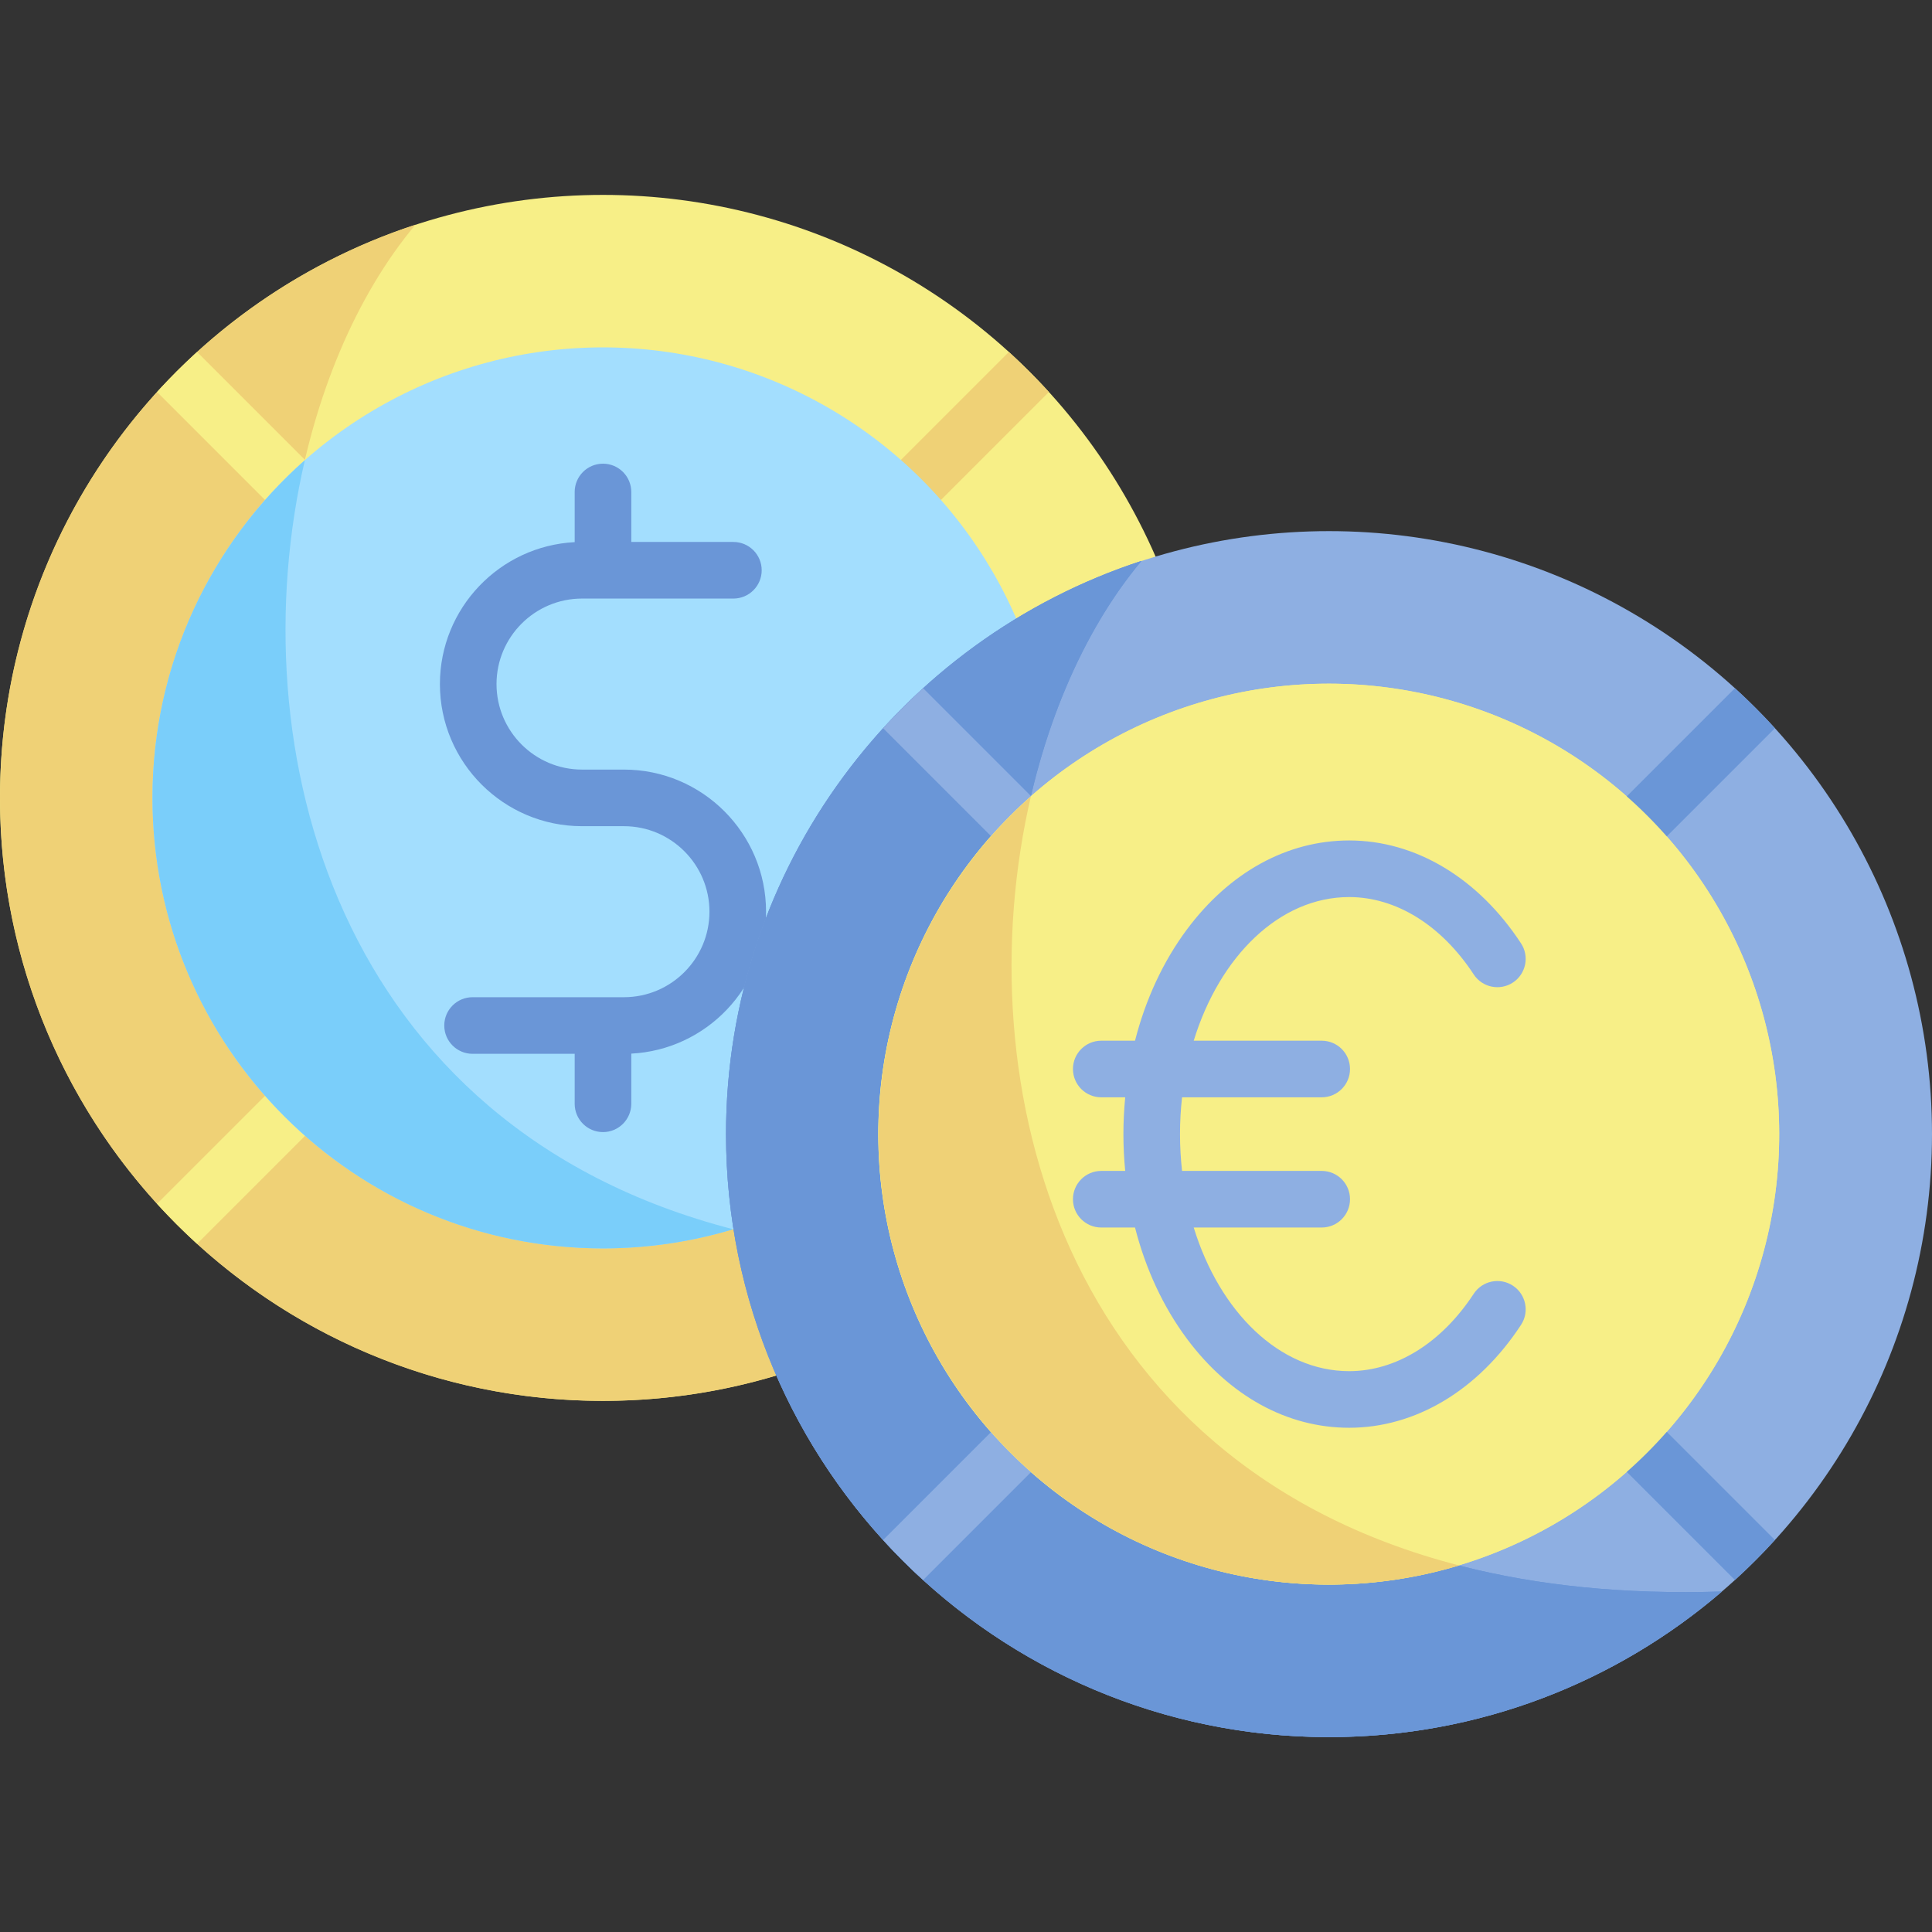 <svg id="Capa_1" enable-background="new 0 0 512 512" height="512" viewBox="0 0 512 512" width="512" xmlns="http://www.w3.org/2000/svg"><rect x="0" y="0" width="512" height="512" fill="#333333" stroke="none"/><circle cx="159.798" cy="211.449" fill="#f7ef87" r="159.798"/><g fill="#efd176"><path d="m263.923 332.66c-208.157 6.725-216.955-197.834-153.816-273.12-63.923 20.897-110.107 81.005-110.107 151.909 0 88.254 71.544 159.798 159.798 159.798 39.778-.001 76.157-14.539 104.125-38.587z"/><path d="m238.915 132.331c1.464 1.464 3.384 2.196 5.303 2.196s3.839-.732 5.303-2.196l28.448-28.448c-3.369-3.699-6.908-7.238-10.607-10.607l-28.448 28.447c-2.928 2.931-2.928 7.679.001 10.608z"/><path d="m249.521 290.566c-2.929-2.928-7.678-2.928-10.607 0-2.929 2.93-2.929 7.678 0 10.607l28.448 28.448c3.699-3.368 7.238-6.908 10.607-10.607z"/></g><path d="m80.68 290.566c-2.929-2.928-7.678-2.928-10.606 0l-28.449 28.448c3.369 3.699 6.908 7.238 10.607 10.607l28.448-28.448c2.929-2.93 2.929-7.678 0-10.607z" fill="#f7ef87"/><path d="m41.625 103.883 28.448 28.448c1.464 1.464 3.384 2.196 5.303 2.196 1.92 0 3.839-.732 5.303-2.196 2.929-2.93 2.929-7.678 0-10.607l-28.447-28.448c-3.698 3.369-7.238 6.909-10.607 10.607z" fill="#f7ef87"/><circle cx="159.798" cy="211.449" fill="#a3defe" r="119.389"/><path d="m40.409 211.449c0 65.937 53.452 119.389 119.389 119.389 11.997 0 23.578-1.777 34.502-5.07-105.567-27.245-131.16-127.907-113.512-203.815-24.76 21.875-40.379 53.859-40.379 89.496z" fill="#7acefa"/><path d="m203.013 241.61c0-20.767-16.895-37.661-37.662-37.661h-11.107c-12.496 0-22.661-10.166-22.661-22.662 0-12.495 10.165-22.661 22.661-22.661h40.114c4.142 0 7.5-3.357 7.5-7.5s-3.358-7.5-7.5-7.5h-27.06v-13.245c0-4.143-3.358-7.5-7.5-7.5s-7.5 3.357-7.5 7.5v13.295c-19.866 1.016-35.715 17.497-35.715 37.611 0 20.767 16.895 37.662 37.661 37.662h11.107c12.496 0 22.662 10.166 22.662 22.661s-10.166 22.661-22.662 22.661h-40.113c-4.142 0-7.5 3.357-7.5 7.5s3.358 7.5 7.5 7.5h27.06v13.245c0 4.143 3.358 7.5 7.5 7.5s7.5-3.358 7.5-7.5v-13.295c19.865-1.016 35.715-17.497 35.715-37.611z" fill="#6a96d7"/><circle cx="352.202" cy="300.551" fill="#8eafe2" r="159.798"/><path d="m456.328 421.763c-208.157 6.724-216.955-197.834-153.816-273.12-63.923 20.897-110.107 81.005-110.107 151.908 0 88.254 71.544 159.798 159.798 159.798 39.777 0 76.157-14.539 104.125-38.586z" fill="#6a96d7"/><path d="m456.328 421.763c-208.157 6.724-216.955-197.834-153.816-273.12-63.923 20.897-110.107 81.005-110.107 151.908 0 88.254 71.544 159.798 159.798 159.798 39.777 0 76.157-14.539 104.125-38.586z" fill="#6a96d7"/><ellipse cx="352.202" cy="300.551" fill="#f7ef87" rx="119.389" ry="119.389" transform="matrix(.707 -.707 .707 .707 -109.364 337.074)"/><path d="m431.32 221.434c1.464 1.464 3.384 2.196 5.303 2.196s3.839-.732 5.303-2.196l28.448-28.448c-3.369-3.699-6.908-7.238-10.607-10.607l-28.448 28.447c-2.928 2.93-2.928 7.678.001 10.608z" fill="#6a96d7"/><path d="m441.926 379.668c-2.929-2.928-7.678-2.928-10.607 0-2.929 2.93-2.929 7.678 0 10.607l28.448 28.448c3.699-3.368 7.238-6.908 10.607-10.607z" fill="#6a96d7"/><path d="m273.085 379.668c-2.929-2.928-7.678-2.928-10.607 0l-28.448 28.448c3.369 3.699 6.908 7.238 10.607 10.607l28.448-28.448c2.929-2.929 2.929-7.677 0-10.607z" fill="#8eafe2"/><path d="m234.03 192.986 28.448 28.448c1.464 1.464 3.384 2.196 5.303 2.196s3.839-.732 5.303-2.196c2.929-2.93 2.929-7.678 0-10.607l-28.448-28.447c-3.698 3.367-7.237 6.907-10.606 10.606z" fill="#8eafe2"/><ellipse cx="352.202" cy="300.551" fill="#f7ef87" rx="119.389" ry="119.389" transform="matrix(.707 -.707 .707 .707 -109.364 337.074)"/><path d="m232.813 300.551c0 65.937 53.452 119.389 119.389 119.389 11.997 0 23.578-1.777 34.502-5.07-105.566-27.245-131.159-127.907-113.512-203.815-24.759 21.875-40.379 53.859-40.379 89.496z" fill="#efd176"/><path d="m400.928 340.713c-3.464-2.27-8.114-1.303-10.383 2.163-8.533 13.025-20.563 20.496-33.005 20.496-18.448 0-34.323-15.702-41.193-38.067h33.921c4.142 0 7.5-3.357 7.5-7.5s-3.358-7.5-7.5-7.5h-37.011c-.355-3.18-.543-6.436-.543-9.754 0-3.317.188-6.573.543-9.753h37.011c4.142 0 7.5-3.358 7.5-7.5 0-4.143-3.358-7.5-7.5-7.5h-33.921c6.869-22.366 22.745-38.067 41.193-38.067 12.442 0 24.472 7.471 33.005 20.496 2.269 3.465 6.918 4.432 10.383 2.163 3.465-2.27 4.434-6.919 2.164-10.384-11.355-17.334-27.958-27.275-45.552-27.275-16.406 0-31.684 8.388-43.017 23.619-6.299 8.465-10.94 18.517-13.733 29.448h-8.946c-4.142 0-7.5 3.357-7.5 7.5 0 4.142 3.358 7.5 7.5 7.5h6.348c-.306 3.213-.478 6.466-.478 9.753s.172 6.54.478 9.754h-6.348c-4.142 0-7.5 3.357-7.5 7.5s3.358 7.5 7.5 7.5h8.946c2.794 10.931 7.435 20.983 13.733 29.448 11.334 15.232 26.61 23.619 43.017 23.619 17.593 0 34.196-9.941 45.552-27.275 2.27-3.465 1.301-8.115-2.164-10.384z" fill="#8eafe2"/></svg>